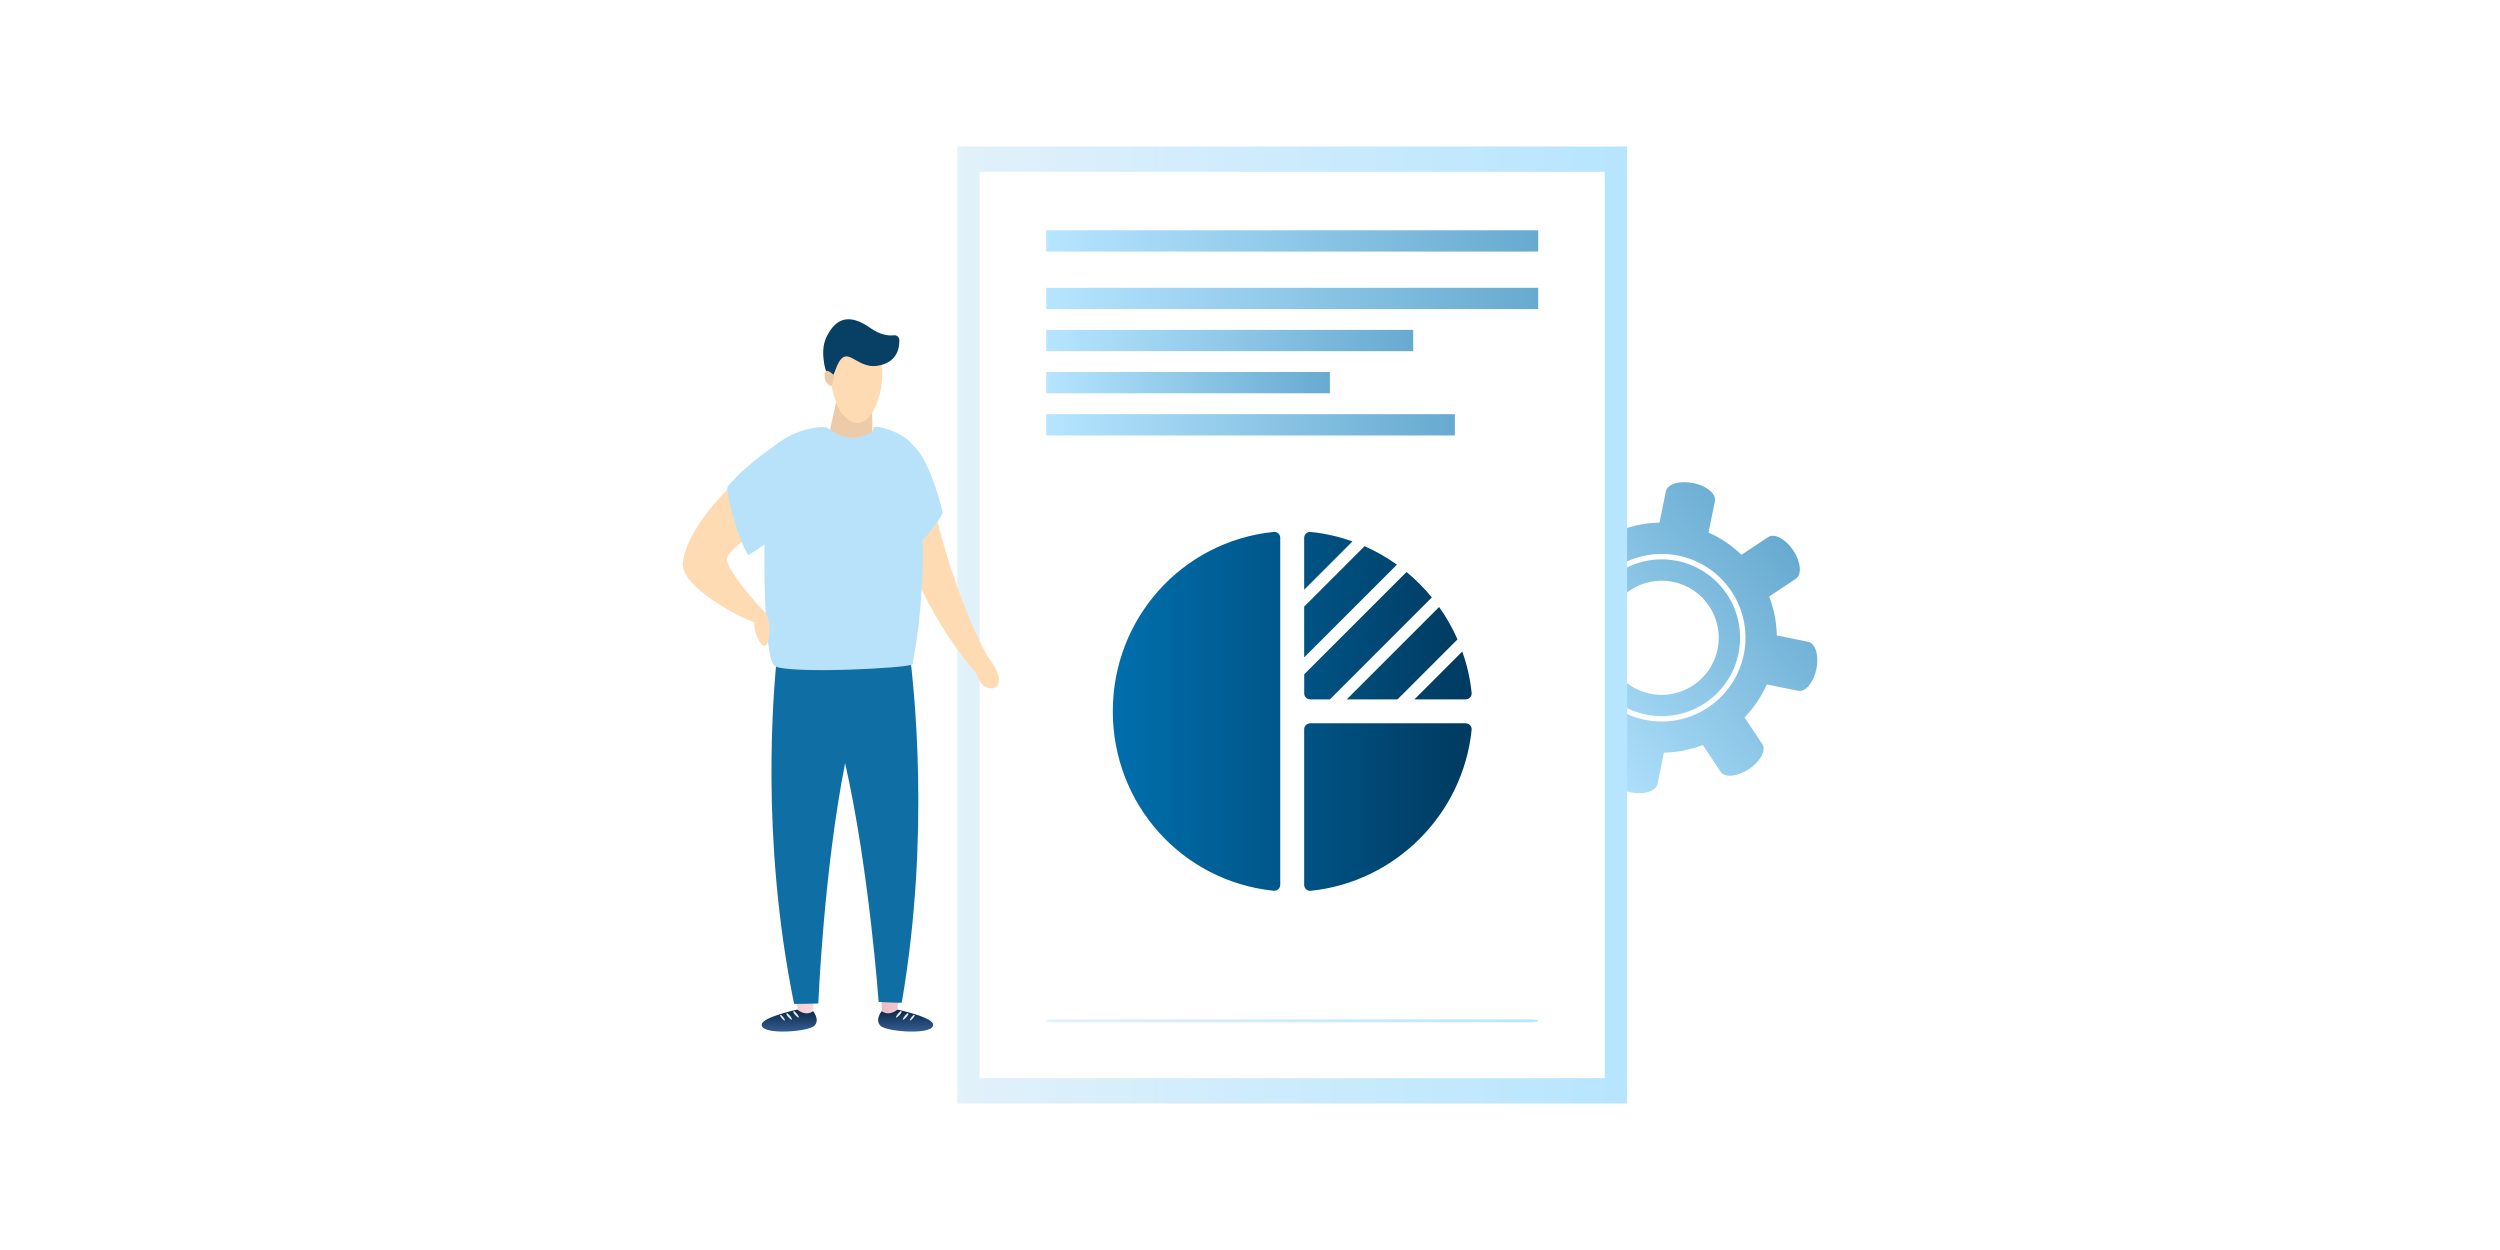 <?xml version="1.0" encoding="UTF-8"?>
<svg id="Ebene_2" data-name="Ebene 2" xmlns="http://www.w3.org/2000/svg" xmlns:xlink="http://www.w3.org/1999/xlink" viewBox="0 0 600 300">
  <defs>
    <linearGradient id="linear-gradient" x1="7540.72" y1="1865.36" x2="7497.92" y2="1803.15" gradientTransform="translate(1622.64 -7489.67) rotate(85.39)" gradientUnits="userSpaceOnUse">
      <stop offset="0" stop-color="#b6e5ff"/>
      <stop offset="1" stop-color="#67aad0"/>
    </linearGradient>
    <linearGradient id="linear-gradient-2" x1="229.74" y1="150" x2="390.52" y2="150" gradientUnits="userSpaceOnUse">
      <stop offset="0" stop-color="#e2f1fa"/>
      <stop offset="1" stop-color="#b6e5ff"/>
    </linearGradient>
    <linearGradient id="linear-gradient-3" x1="251.1" y1="-7999.75" x2="369.16" y2="-7999.75" gradientTransform="translate(0 -7941.92) scale(1 -1)" xlink:href="#linear-gradient"/>
    <linearGradient id="linear-gradient-4" x1="251.1" y1="-8043.87" x2="349.16" y2="-8043.87" gradientTransform="translate(0 -7941.92) scale(1 -1)" xlink:href="#linear-gradient"/>
    <linearGradient id="linear-gradient-5" x1="251.1" y1="-8033.76" x2="319.16" y2="-8033.76" gradientTransform="translate(0 -7941.92) scale(1 -1)" xlink:href="#linear-gradient"/>
    <linearGradient id="linear-gradient-6" x1="251.1" y1="-8023.65" x2="339.16" y2="-8023.65" gradientTransform="translate(0 -7941.92) scale(1 -1)" xlink:href="#linear-gradient"/>
    <linearGradient id="linear-gradient-7" x1="251.1" y1="-8013.54" x2="369.16" y2="-8013.54" gradientTransform="translate(0 -7941.92) scale(1 -1)" xlink:href="#linear-gradient"/>
    <linearGradient id="linear-gradient-8" x1="251.1" y1="245" x2="369.16" y2="245" xlink:href="#linear-gradient-2"/>
    <linearGradient id="linear-gradient-9" x1="267.06" y1="170.72" x2="353.19" y2="170.72" gradientUnits="userSpaceOnUse">
      <stop offset="0" stop-color="#006fad"/>
      <stop offset="1" stop-color="#003a60"/>
    </linearGradient>
    <linearGradient id="linear-gradient-10" x1="9751.8" y1="239.91" x2="9764.07" y2="239.91" gradientTransform="translate(9947.79) rotate(-180) scale(1 -1)" gradientUnits="userSpaceOnUse">
      <stop offset="0" stop-color="#fbdae2"/>
      <stop offset="1" stop-color="#eeb7c1"/>
    </linearGradient>
    <linearGradient id="linear-gradient-11" x1="9725.88" y1="239.41" x2="9736.91" y2="239.41" xlink:href="#linear-gradient-10"/>
    <linearGradient id="linear-gradient-12" x1="217.34" y1="247.58" x2="217.34" y2="242.31" gradientUnits="userSpaceOnUse">
      <stop offset="0" stop-color="#355d91"/>
      <stop offset="1" stop-color="#092847"/>
    </linearGradient>
    <linearGradient id="linear-gradient-13" x1="8792.95" x2="8792.95" y2="242.31" gradientTransform="translate(8982.36) rotate(-180) scale(1 -1)" xlink:href="#linear-gradient-12"/>
  </defs>
  <g id="Ebene_1-2" data-name="Ebene 1">
    <g>
      <rect width="600" height="300" style="fill: #fff;"/>
      <g>
        <g>
          <path d="M406.34,115.94c-3.25-.67-6.17.22-6.53,1.97l-1.53,7.52c-3.25.06-6.41.71-9.35,1.84l-4.25-6.42c-.99-1.49-4.03-1.22-6.8.62-2.77,1.83-4.2,4.53-3.22,6.01l4.26,6.41c-2.2,2.28-4.03,4.93-5.35,7.9l-7.53-1.53c-1.75-.35-3.7,1.99-4.37,5.24-.66,3.25.22,6.17,1.98,6.53l7.53,1.53c.06,3.26.7,6.41,1.84,9.35l-6.42,4.25c-1.49.99-1.21,4.04.61,6.8,1.84,2.77,4.53,4.2,6.02,3.22l6.42-4.26c2.27,2.2,4.92,4.02,7.9,5.34l-1.53,7.52c-.36,1.76,1.99,3.72,5.24,4.37,3.25.66,6.17-.22,6.54-1.98l1.53-7.53c3.25-.06,6.41-.7,9.35-1.84l4.25,6.42c.99,1.49,4.03,1.22,6.8-.62,2.77-1.84,4.21-4.53,3.22-6.01l-4.25-6.42c2.19-2.27,4.01-4.92,5.34-7.9l7.52,1.53c1.76.35,3.71-1.99,4.38-5.24.66-3.24-.22-6.18-1.98-6.52l-7.53-1.53c-.06-3.25-.7-6.4-1.83-9.35l6.4-4.25c1.5-.99,1.22-4.03-.61-6.79-1.83-2.77-4.52-4.21-6.02-3.22l-6.42,4.25c-2.27-2.19-4.92-4.02-7.9-5.34l1.53-7.52c.35-1.76-1.98-3.72-5.24-4.37ZM401.53,139.64c7.41,1.5,12.2,8.75,10.7,16.15-1.51,7.4-8.75,12.2-16.15,10.7-7.4-1.5-12.2-8.75-10.71-16.15,1.51-7.4,8.75-12.2,16.15-10.7Z" style="fill: url(#linear-gradient);"/>
          <path d="M418.85,154.66c.89-11.07-7.37-20.76-18.44-21.65-11.07-.88-20.76,7.37-21.65,18.44-.88,11.07,7.37,20.76,18.44,21.65,11.07.88,20.76-7.37,21.65-18.44ZM417.56,154.56c-.83,10.36-9.89,18.08-20.25,17.25-10.36-.83-18.08-9.89-17.25-20.25.83-10.36,9.89-18.08,20.25-17.25,10.36.83,18.08,9.89,17.25,20.25Z" style="fill: #fff;"/>
        </g>
        <g>
          <g>
            <g>
              <rect x="229.74" y="35.16" width="160.77" height="229.68" style="fill: url(#linear-gradient-2);"/>
              <rect x="235.11" y="41.24" width="150.03" height="217.52" style="fill: #fff;"/>
            </g>
            <g>
              <rect x="251.1" y="55.27" width="118.07" height="5.11" style="fill: url(#linear-gradient-3);"/>
              <rect x="251.1" y="99.4" width="98.07" height="5.11" style="fill: url(#linear-gradient-4);"/>
              <rect x="251.1" y="89.28" width="68.07" height="5.11" style="fill: url(#linear-gradient-5);"/>
              <rect x="251.1" y="79.17" width="88.07" height="5.11" style="fill: url(#linear-gradient-6);"/>
              <rect x="251.1" y="69.07" width="118.07" height="5.11" style="fill: url(#linear-gradient-7);"/>
            </g>
          </g>
          <path d="M367.48,244.66h-114.69c-.93,0-1.69.15-1.69.34h0c0,.19.76.34,1.69.34h114.69c.93,0,1.69-.15,1.69-.34h0c0-.19-.76-.34-1.69-.34Z" style="fill: url(#linear-gradient-8);"/>
          <path id="Page-1" d="M305.68,127.66c-22.01,2.26-38.61,20.77-38.61,43.06s16.6,40.79,38.61,43.06c.05,0,.1,0,.15,0,.35,0,.7-.13.96-.37.3-.27.47-.66.47-1.07v-83.26c0-.41-.17-.79-.47-1.07-.3-.27-.71-.4-1.11-.36M351.76,173.59h-37.32c-.79,0-1.44.64-1.44,1.44v37.32c0,.41.17.79.47,1.07.27.24.61.37.96.37.05,0,.1,0,.15,0,20.28-2.09,36.52-18.32,38.61-38.61.04-.4-.09-.81-.36-1.11-.27-.3-.66-.47-1.07-.47M327.5,131.09l-14.5,14.5v12.18l22.26-22.25c-2.41-1.73-5.01-3.22-7.76-4.43M335.4,167.85l14.4-14.4c-1.21-2.75-2.68-5.35-4.41-7.77l-22.17,22.17h12.18ZM351.76,167.85c.41,0,.79-.17,1.07-.47.27-.3.4-.7.36-1.11-.35-3.44-1.12-6.75-2.24-9.91l-11.49,11.49h12.3ZM314.44,167.85h4.73l24.47-24.47c-1.82-2.23-3.86-4.27-6.08-6.1l-24.55,24.55v4.58c0,.79.64,1.44,1.44,1.44M314.58,127.66c-.4-.04-.81.09-1.11.36-.3.27-.47.66-.47,1.07v12.44l11.59-11.59c-3.19-1.14-6.54-1.92-10.01-2.27" style="fill: url(#linear-gradient-9); fill-rule: evenodd;"/>
        </g>
        <g>
          <path d="M217.28,109.22c.71-1.81.51-2.37,1.72-.95,1.35,1.59,3.31,3,3.94,6.85,3.48,21.25,12.85,41.61,15.74,44.93-.31,2.03-2.02,4.06-2.73,3.31-11.4-12.02-20.72-31.57-20.39-41.45.15-4.44.16-8.66,1.73-12.69Z" style="fill: #ffdbb3;"/>
          <path d="M217,106.16s4.44-1.88,9.28,16.81c-.23,1.29-6.35,9.4-10.22,11.87-3.88,2.47-.47-27.74.94-28.68Z" style="fill: #b8e2fa;"/>
          <path d="M233.83,158.73s.25,4.95,2.8,6.18c2.56,1.23,4.8-1.11,1.28-6.14-3.52-5.03-4.08-.05-4.08-.05Z" style="fill: #ffdbb3;"/>
          <path d="M195.99,233.08l-.95,9.92s1.46,1.07-.41,2.44c-1.87,1.37-9.74,1.5-10.65,1.1-1.9-.83,7.44-3.86,7.44-3.86l-.63-9.34,5.2-.26Z" style="fill: url(#linear-gradient-10);"/>
          <path d="M201.68,91.95l-3.08,13.93s5.19,6.28,8.41,6.69c3.74.47,1.91-19.42,1.91-19.42l-7.24-1.2Z" style="fill: #edcba9;"/>
          <path d="M204.51,81.71c-.52.36-7.71,4.48-4.05,14.19,1.16,4.78,7.49,10.41,10.69-1.37,1.89-6.98-.85-16.83-6.64-12.82Z" style="fill: #ffdbb3;"/>
          <path d="M215.85,81.62c-.02-.69-.62-1.24-1.31-1.15-1.29.16-3.35-.12-5.56-1.69-5.3-3.75-8.43-2.32-10.59,2.03-.97,1.95-.95,4.24-.62,6.2,0,.01-.01.03-.02.04.44,2.38,1.37,4.44,1.37,4.44,0,0,1-1.49,1.32-2.55,2.65-7.39,4.59-.31,10.12-1.15,4.69-.7,5.32-4.15,5.28-6.17Z" style="fill: #084065;"/>
          <path d="M200.3,90.23s-2.49-2.78-2.41,0c.07,2.2,1.68,2.4,1.68,2.4l.73-2.4Z" style="fill: #edcba9;"/>
          <path d="M211.21,232.26l.46,10.69s-1.8,1.54.07,2.91c1.87,1.37,8.98.42,9.89.02,1.9-.83-6.48-1.51-6.48-1.51l1.26-11.84-5.2-.26Z" style="fill: url(#linear-gradient-11);"/>
          <path d="M186.4,157.87c.07-.82.8-1.44.8-1.44,3.89-5.54,9.22-6.21,13.99-5.02,5.18-2.11,11.62-2.41,16.3,3.87,0,0,.74.6.84,1.42.87,7.31,5.13,43.1-1.91,83.94-.23.11-5.55-.18-5.55-.18,0,0-2.23-31.51-8.04-57.31-5.16,26.05-6.44,57.69-6.44,57.69,0,0-5.59.17-5.82.06-8.25-40.62-4.81-75.69-4.15-83.03Z" style="fill: #0f6ea3;"/>
          <path d="M184.97,108.28c1.78-3.07,9-6.27,13.51-5.73,0,0,3.62,3.51,8.17,2.2,3.26-.93,2.94-1.65,2.94-2,0-1.14,7.76,1.06,9.52,4.23,1.69,3.04,4.44,29.52-.11,52.44-.47.92-29.33,2.39-33,.47-3.64-1.91-2.82-48.5-1.02-51.61Z" style="fill: #b8e2fa;"/>
          <path d="M185.74,107.45s-20.27,15.16-21.86,27.5c-.77,5.98,14.28,13.57,17.28,14.46-.71,1.06,1.59,7.05,2.82,5.29,1.23-1.76.73-6.79-.35-7.76-1.59-1.41-9.17-10.05-9.17-12.69s9.87-8.29,10.93-10.22c1.06-1.94,1.59-15.34.35-16.57Z" style="fill: #ffdbb3;"/>
          <path d="M187.32,106.04s-8.29,5.29-12.69,10.75c-.53,1.06,2.29,12.34,4.94,16.39,0,.18,7.05-4.23,7.58-6.17s2.64-19.21.18-20.98Z" style="fill: #b8e2fa;"/>
          <g>
            <path d="M215.43,242.31s8.02,1.71,8.49,3.44c.75,2.78-11.15,1.95-12.62.43-1.41-1.46.32-3.51.32-3.51,0,0,1.46,1.41,3.81-.37Z" style="fill: url(#linear-gradient-12);"/>
            <path d="M216.08,242.7s-.8.65-1.07,1.45c-.01.53,2.18-1.69,1.07-1.45Z" style="fill: #ececec;"/>
            <path d="M217.72,243.21s-.79.65-1.06,1.44c-.01.53,2.16-1.68,1.06-1.44Z" style="fill: #ececec;"/>
            <path d="M219.26,243.59s-.68.57-.9,1.27c0,.47,1.84-1.47.9-1.27Z" style="fill: #ececec;"/>
          </g>
          <g>
            <path d="M191.33,242.31s-8.02,1.71-8.49,3.44c-.75,2.78,11.15,1.95,12.62.43,1.41-1.46-.32-3.51-.32-3.51,0,0-1.46,1.41-3.81-.37Z" style="fill: url(#linear-gradient-13);"/>
            <path d="M190.67,242.7s.8.65,1.07,1.45c.01.53-2.18-1.69-1.07-1.45Z" style="fill: #ececec;"/>
            <path d="M189.03,243.21s.79.65,1.06,1.44c.01.53-2.16-1.68-1.06-1.44Z" style="fill: #ececec;"/>
            <path d="M187.49,243.59s.68.57.9,1.27c0,.47-1.84-1.47-.9-1.27Z" style="fill: #ececec;"/>
          </g>
        </g>
      </g>
    </g>
  </g>
</svg>